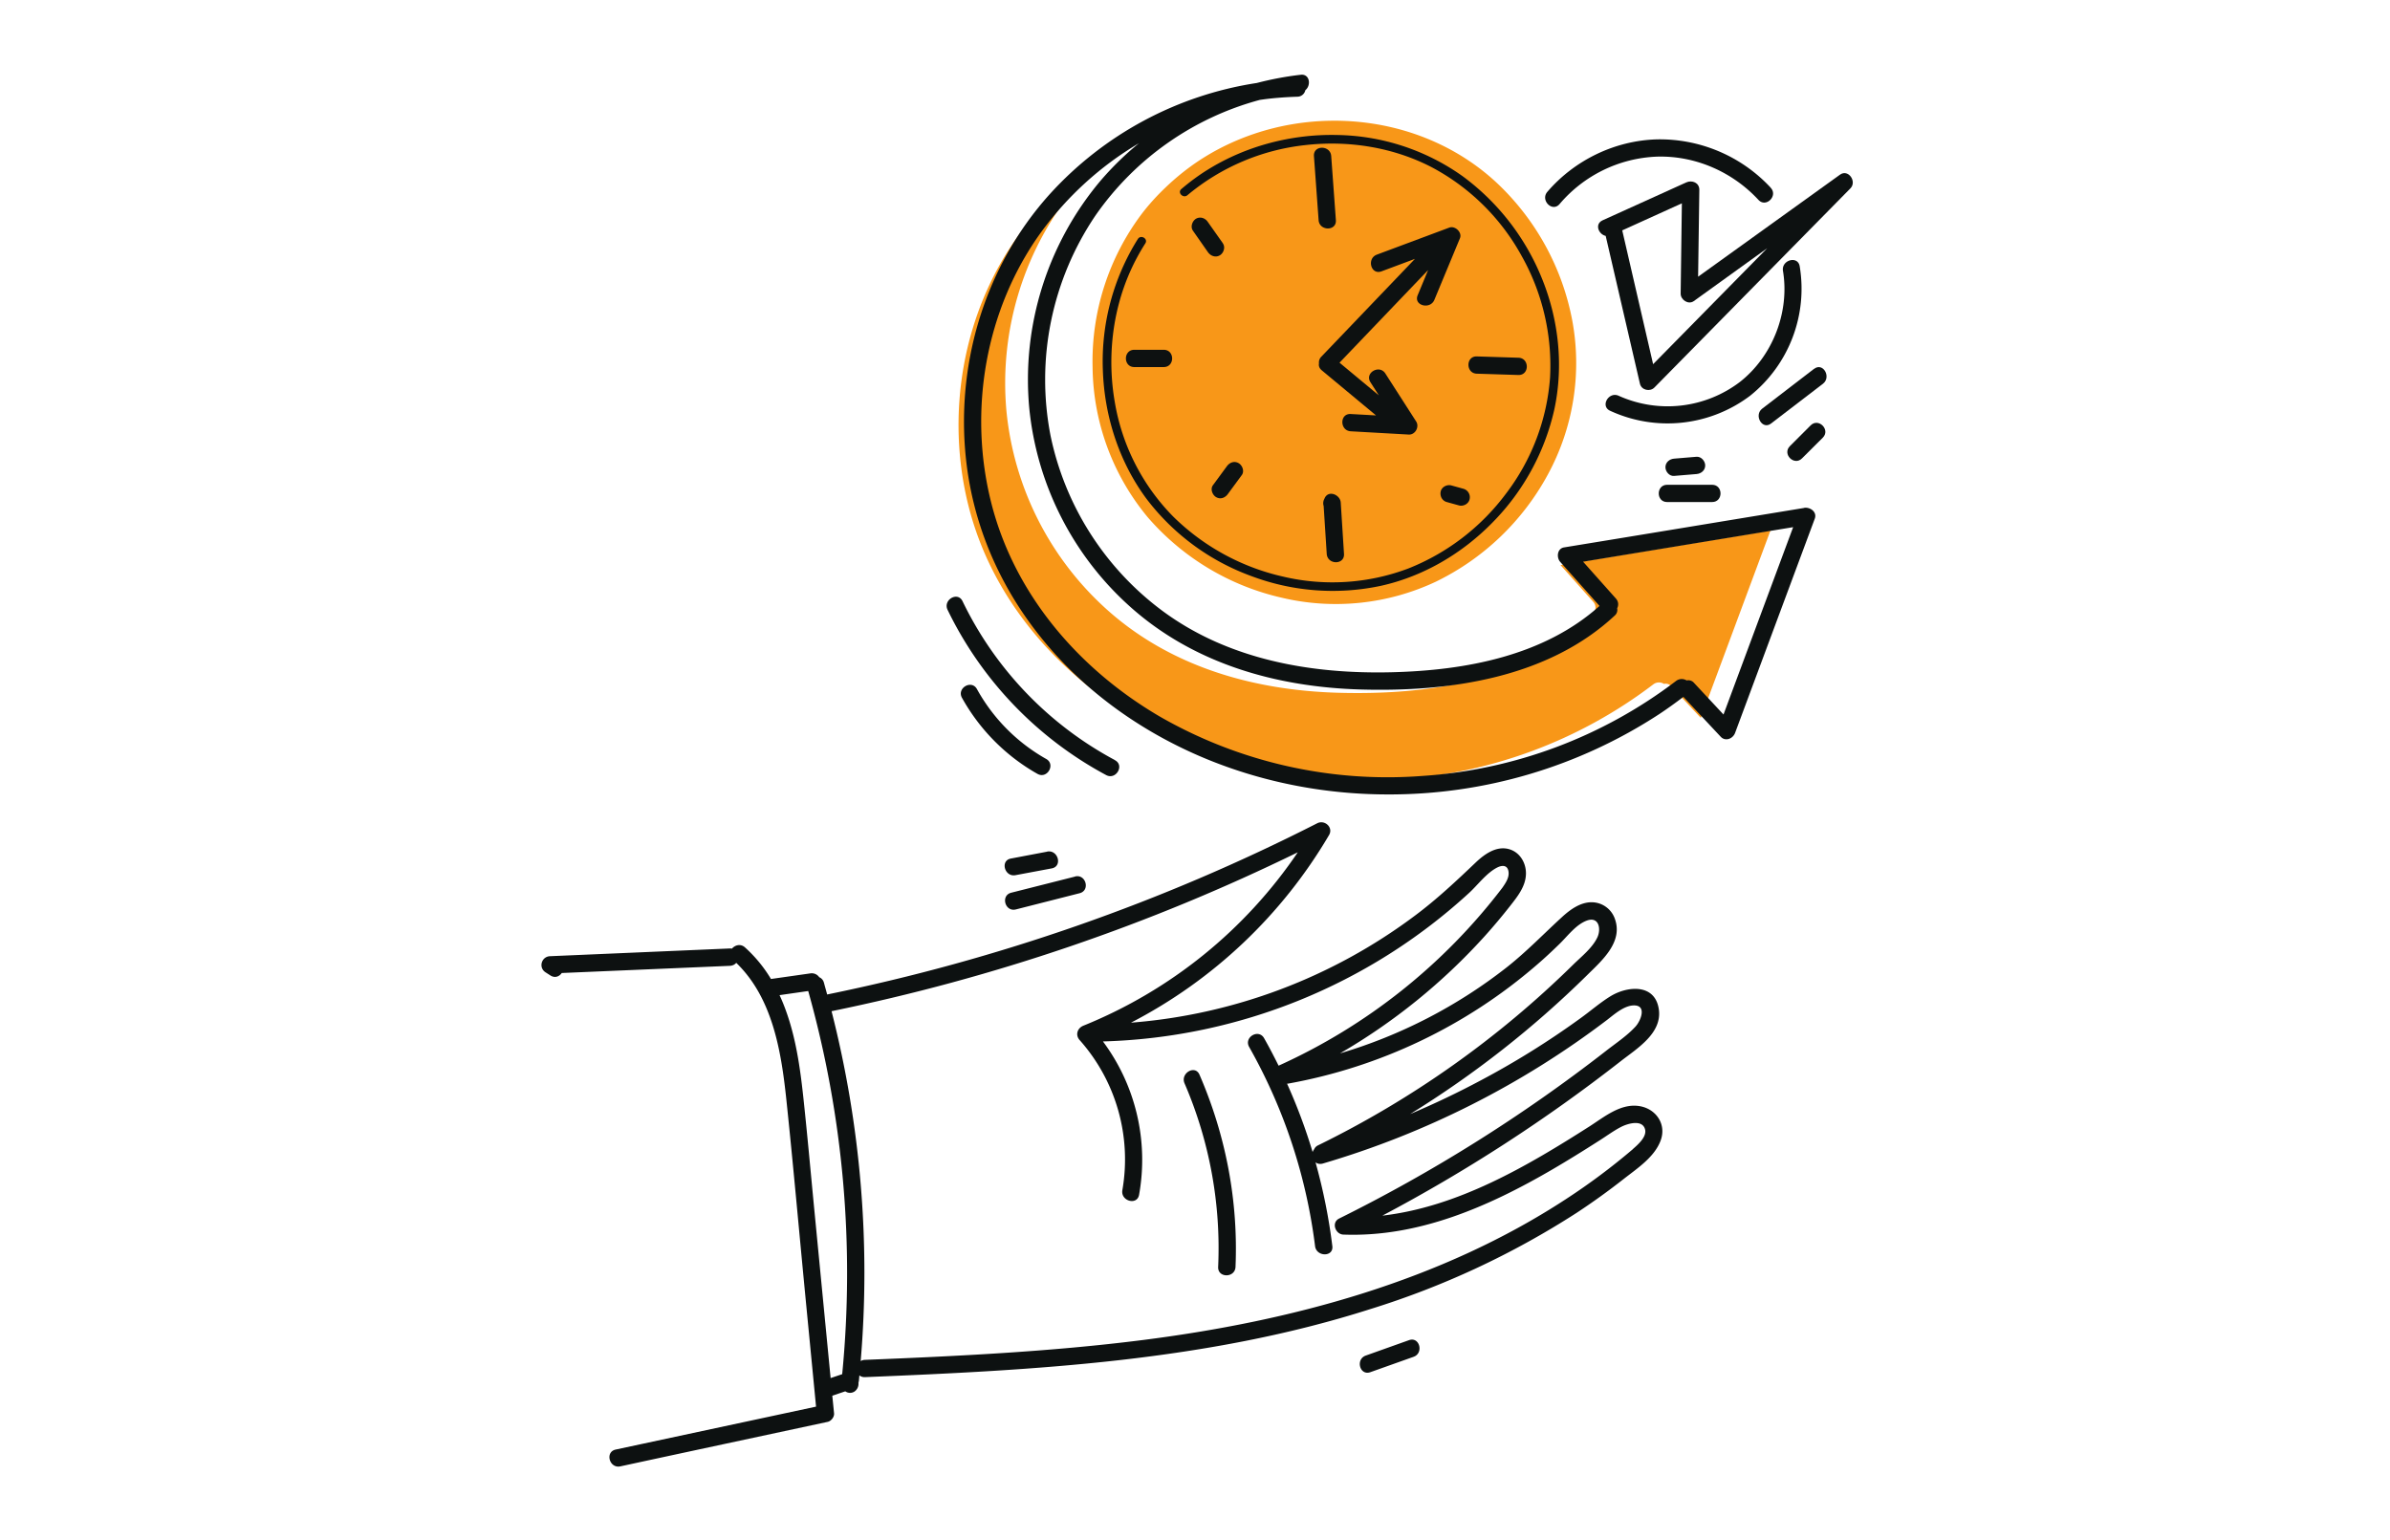 <svg xmlns="http://www.w3.org/2000/svg" fill="none" viewBox="0 0 256 165"><path fill="#F89718" d="m189.64 56.83-7.46 20.07-3.16-3.38a.8.8 0 0 0-.79-.26.99.99 0 0 0-1.14.05 50.3 50.3 0 0 1-27.18 10.17 48.97 48.97 0 0 1-28.14-6.38c-8.63-5.07-15.53-13.04-18.02-22.86-2.5-9.88-.63-20.76 5.36-29.05a35.04 35.04 0 0 1 10.46-9.5 32.2 32.2 0 0 0-4.17 4.1A33.08 33.08 0 0 0 107.8 44a32.88 32.88 0 0 0 10.8 21.33c6.84 6.12 15.72 8.63 24.76 8.88 9.46.27 19.97-1.22 27.16-7.92a.8.8 0 0 0 .27-.78.9.9 0 0 0-.14-1.05l-3.5-3.93 22.5-3.71Z"/><path fill="#F89718" d="M168.43 34.44a27.15 27.15 0 0 0-8.07-14.82c-8.58-8.03-22.19-8.83-31.95-2.4a25.64 25.64 0 0 0-3.52 2.82c-.93.88-1.8 1.83-2.58 2.85a26.28 26.28 0 0 0-5.28 16.45 25.57 25.57 0 0 0 5.9 16.06 26.83 26.83 0 0 0 14.33 8.62 25.17 25.17 0 0 0 16.52-1.7 27.1 27.1 0 0 0 12-11.46 25 25 0 0 0 2.65-16.42Z"/><path fill="#0D1111" d="m155.24 24.38-7.77 2.9c-1.1.42-.63 2.2.5 1.79l3.59-1.34-10.02 10.47a.87.87 0 0 0-.26.73c-.05.25.03.52.3.74l5.81 4.83-2.71-.15c-1.2-.07-1.19 1.78 0 1.85l6.21.35c.7.04 1.17-.82.8-1.4l-3.3-5.14c-.64-1-2.24-.07-1.6.93l.9 1.41-4.21-3.5 9.49-9.92-1.12 2.7c-.46 1.1 1.34 1.57 1.79.49l2.74-6.6c.26-.63-.52-1.37-1.14-1.14Zm-12.15-.8-.5-6.86c-.08-1.18-1.93-1.2-1.85 0l.5 6.86c.08 1.18 1.94 1.2 1.85 0Zm.87 35.75-.35-5.5c-.05-.83-1.31-1.37-1.72-.47l-.06.13a.95.95 0 0 0-.05.71l.33 5.13c.08 1.19 1.93 1.2 1.85 0Zm18.68-21.01-4.45-.14c-1.2-.04-1.2 1.82 0 1.85l4.45.14c1.2.03 1.2-1.82 0-1.85Zm-37.99-.85h-3.15c-1.2 0-1.2 1.85 0 1.85h3.15c1.2 0 1.2-1.85 0-1.85ZM131 26.08l-1.63-2.31c-.28-.41-.8-.6-1.26-.34-.4.24-.62.86-.34 1.27l1.62 2.32c.29.4.81.6 1.27.33.4-.24.62-.85.33-1.27Zm1.68 23.54c-.47-.28-.97-.08-1.27.33l-1.49 2.03c-.3.4-.06 1.04.34 1.27.47.28.97.07 1.26-.33l1.5-2.04c.29-.4.06-1.03-.34-1.26Zm24.08 2.74-1.3-.36c-.47-.13-1.03.16-1.14.64-.11.5.15 1 .65 1.14l1.3.36c.47.13 1.03-.16 1.14-.65a.94.94 0 0 0-.65-1.13Z"/><path fill="#0D1111" d="M193.25 54.4c.62-.1 1.4.42 1.14 1.15l-8.54 22.96c-.23.62-1.04.96-1.55.4l-3.99-4.26c-.84.64-1.7 1.26-2.59 1.85a52.82 52.82 0 0 1-29.12 8.6c-10.34-.01-20.7-3.1-29.1-9.22-8.54-6.23-14.54-15.3-15.93-25.87-1.37-10.5 1.77-21.34 8.88-29.22a37.62 37.62 0 0 1 22.17-11.9c1.54-.4 3.11-.7 4.7-.88.98-.12 1.14 1.14.5 1.65a.88.88 0 0 1-.87.7c-1.17.04-2.33.12-3.5.27l-.5.07a31.36 31.36 0 0 0-17.58 12.34 31.39 31.39 0 0 0-4.84 23.64 31.29 31.29 0 0 0 12 18.77c7.09 5.24 15.95 6.78 24.6 6.56 7.82-.2 16.2-1.73 22.2-7.1l-4.21-4.72c-.42-.47-.33-1.42.4-1.55 8.58-1.4 17.15-2.82 25.73-4.23Zm-8.64 22.14 7.46-20.07-22.5 3.7 3.51 3.94c.3.34.3.73.14 1.05a.8.8 0 0 1-.26.78c-7.2 6.7-17.7 8.19-27.17 7.92-9.04-.25-17.92-2.76-24.75-8.88a32.88 32.88 0 0 1-10.8-21.34 33.08 33.08 0 0 1 7.59-24.22 32.2 32.2 0 0 1 4.17-4.08 35.02 35.02 0 0 0-10.46 9.5c-6 8.28-7.86 19.16-5.36 29.04 2.49 9.82 9.39 17.8 18.02 22.86a48.97 48.97 0 0 0 28.14 6.38 50.3 50.3 0 0 0 27.18-10.17.99.99 0 0 1 1.14-.06.8.8 0 0 1 .8.27l3.15 3.38Zm-65.19 4.88A38.06 38.06 0 0 1 103.1 64.4c-.52-1.08-2.12-.14-1.6.93a39.73 39.73 0 0 0 16.99 17.7c1.05.55 1.99-1.05.93-1.6Zm-7.36-.12a19.3 19.3 0 0 1-7.42-7.49c-.58-1.04-2.18-.1-1.6.94 1.89 3.4 4.69 6.23 8.09 8.15 1.04.58 1.97-1.02.93-1.6Z"/><path fill="#0D1111" d="M183.4 51.93h-4.83c-1.19 0-1.2 1.85 0 1.85h4.82c1.2 0 1.2-1.85 0-1.85Zm-1.68-3-2.4.2c-.5.04-.93.4-.93.92 0 .47.42.97.92.93l2.41-.2c.5-.04.93-.4.93-.92 0-.47-.43-.97-.93-.93Zm15.37-30.22-15.2 10.93.13-9.3c.01-.77-.78-1.08-1.4-.8l-8.96 4.06c-.88.4-.44 1.5.33 1.67l3.67 15.84c.16.68 1.07.89 1.55.4l21-21.34c.71-.73-.24-2.1-1.12-1.46Zm-23.33 6v-.03l6.39-2.9-.13 9.68c0 .65.81 1.21 1.4.8 2.62-1.9 5.25-3.78 7.87-5.67l-12.22 12.42-3.3-14.3Zm20.56 14.79-5.56 4.27c-.93.71 0 2.32.94 1.6l5.56-4.26c.93-.72.01-2.33-.94-1.6Zm-.38 6.07-2.22 2.22c-.85.85.46 2.16 1.3 1.31l2.23-2.22c.84-.85-.47-2.16-1.31-1.31Z"/><path fill="#0D1111" d="M189.66 20.1a16.21 16.21 0 0 0-12.2-5.17c-4.49.13-8.8 2.22-11.72 5.62-.77.9.53 2.22 1.31 1.31a14.4 14.4 0 0 1 10.4-5.08c4.12-.13 8.11 1.62 10.9 4.63.82.88 2.13-.44 1.31-1.3Zm3.11 8.42c-.2-1.17-1.98-.67-1.79.5.73 4.4-1.1 9.14-4.62 11.9a12.78 12.78 0 0 1-12.97 1.48c-1.07-.5-2.01 1.1-.93 1.6a14.67 14.67 0 0 0 14.99-1.6 14.68 14.68 0 0 0 5.32-13.88Zm-17.09 89.98c-2.01-.37-3.78 1.1-5.36 2.12-6.78 4.33-14.16 8.66-22.25 9.6a172.34 172.34 0 0 0 25.5-16.52c1.76-1.38 4.54-3.03 4.1-5.66-.45-2.71-3.4-2.42-5.2-1.3-1.13.7-2.15 1.6-3.23 2.37a89.72 89.72 0 0 1-10.59 6.6 91.88 91.88 0 0 1-7.61 3.63A107.13 107.13 0 0 0 170 104.46c1.59-1.57 3.9-3.56 2.96-6.07a2.64 2.64 0 0 0-2.49-1.74c-1.2 0-2.29.79-3.14 1.57-1.97 1.8-3.79 3.7-5.9 5.37a53.7 53.7 0 0 1-17.9 9.25A64.5 64.5 0 0 0 159 100.32a62.05 62.05 0 0 0 2.75-3.27c.8-1.02 1.7-2.13 1.7-3.5 0-1.17-.69-2.3-1.86-2.6-1.33-.35-2.59.56-3.5 1.42-2.1 2-4.17 3.95-6.5 5.69a58.3 58.3 0 0 1-30.45 11.49 52.69 52.69 0 0 0 21.22-20.1c.48-.82-.47-1.67-1.27-1.26a206.64 206.64 0 0 1-52.49 18.34l-.35-1.27a.86.86 0 0 0-.5-.58.97.97 0 0 0-.95-.41l-4.22.6a14.72 14.72 0 0 0-2.79-3.39c-.47-.42-1.07-.24-1.39.14a1.02 1.02 0 0 0-.2-.02l-19.29.83c-.92.04-1.26 1.23-.47 1.73l.53.34c.48.3.95.1 1.2-.27l18.02-.77c.3-.02.52-.14.67-.32 3.88 3.75 4.81 9.42 5.36 14.57.75 7.13 1.38 14.27 2.07 21.4l1.12 11.57-21.47 4.6c-1.16.26-.67 2.04.5 1.8 7.4-1.6 14.81-3.18 22.22-4.77.36-.08.71-.51.68-.9l-.19-1.9 1.39-.47c.28.19.63.23.96.04a1 1 0 0 0 .45-.95l.05-.22.05-.58c.15.12.35.2.6.19 18.18-.74 36.65-1.71 54.1-7.28a89.89 89.89 0 0 0 22.13-10.32 74.24 74.24 0 0 0 5.03-3.62c1.44-1.13 3.32-2.35 3.97-4.14.63-1.7-.46-3.34-2.2-3.66Zm-11.06-15.15c.84-.72 1.65-1.48 2.45-2.26.86-.84 1.74-2.05 2.91-2.48 1.28-.46 1.55.9 1.11 1.82-.55 1.15-1.74 2.07-2.63 2.95a104.4 104.4 0 0 1-27.28 19.31.82.82 0 0 0-.42.43.82.82 0 0 0-.16.29 59.95 59.95 0 0 0-2.74-7.33h.1a55.83 55.83 0 0 0 26.66-12.73Zm-74.4 43.85-1.25.42-1.82-18.79c-.35-3.66-.68-7.32-1.07-10.97-.3-2.83-.67-5.67-1.5-8.4-.3-.98-.65-1.94-1.08-2.86l3.07-.44a111.73 111.73 0 0 1 3.64 41.04Zm84.68-24.1a69.42 69.42 0 0 1-7.09 5.3c-13.55 8.88-29.53 13.13-45.44 15.15-9.86 1.25-19.8 1.72-29.72 2.12a.94.94 0 0 0-.46.13c1.06-12.56 0-25.26-3.12-37.48a208.91 208.91 0 0 0 49.94-17.02 50.7 50.7 0 0 1-22.96 18.57c-.65.26-.9 1-.4 1.55a19.23 19.23 0 0 1 4.57 16.07c-.2 1.17 1.58 1.67 1.79.5a21.23 21.23 0 0 0-3.87-16.43 60.49 60.49 0 0 0 39.21-15.9c.94-.86 1.88-2.16 3.04-2.74.59-.29 1.13-.22 1.2.52.06.61-.34 1.18-.67 1.66a62.48 62.48 0 0 1-23.93 19.04l-.04.01c-.49-.99-1-1.97-1.55-2.94-.59-1.04-2.19-.1-1.6.94a57.87 57.87 0 0 1 7.06 21.33c.14 1.17 2 1.19 1.85 0a60.95 60.95 0 0 0-1.8-8.97c.2.15.46.22.78.13a94.1 94.1 0 0 0 30.44-15.38c.78-.6 1.84-1.56 2.9-1.56 1.4 0 .7 1.67.16 2.26-.91 1-2.13 1.8-3.2 2.64a167.98 167.98 0 0 1-28.55 17.93c-.87.43-.4 1.7.46 1.72 8.02.3 15.53-2.99 22.33-6.95 1.7-.99 3.37-2.03 5.03-3.09.8-.5 1.58-1.09 2.43-1.52.66-.33 2.24-.81 2.52.3.2.8-.8 1.65-1.31 2.1v.01Z"/><path fill="#0D1111" d="M128.48 115.12c-.48-1.1-2.07-.15-1.6.93a44.54 44.54 0 0 1 3.6 19.67c-.05 1.19 1.8 1.19 1.86 0 .3-7.08-1.04-14.1-3.86-20.6ZM115.15 93.9l-6.84 1.73c-1.15.3-.66 2.08.5 1.79l6.84-1.74c1.15-.3.66-2.08-.5-1.79Zm-2.98-2.67-3.9.74c-1.16.22-.66 2 .5 1.78l3.9-.73c1.16-.23.67-2.01-.5-1.8Zm38.75 52.33-4.63 1.65c-1.12.4-.64 2.18.49 1.78l4.64-1.65c1.11-.4.63-2.19-.5-1.78ZM165.23 30a25.4 25.4 0 0 0-8.53-11.1 23.8 23.8 0 0 0-13.55-4.44c-4.81-.1-9.69 1.17-13.79 3.72-1 .62-1.93 1.31-2.82 2.07-.46.39.2 1.04.65.66a23.66 23.66 0 0 1 12.65-5.37c4.6-.52 9.38.23 13.51 2.37a23.57 23.57 0 0 1 9.6 9.44 23.96 23.96 0 0 1 3.08 13.11 23.3 23.3 0 0 1-4.69 12.38 24.14 24.14 0 0 1-10.5 8.06 23 23 0 0 1-13.39.87 24.46 24.46 0 0 1-11.78-6.43 22.86 22.86 0 0 1-6.27-12.32c-.8-4.65-.27-9.6 1.65-13.92a22.72 22.72 0 0 1 1.63-3.03c.32-.5-.48-.97-.8-.47a24.68 24.68 0 0 0-3.75 14.04c.16 4.9 1.72 9.8 4.65 13.76a24.7 24.7 0 0 0 11.2 8.29 24.75 24.75 0 0 0 13.9 1.07c4.56-1 8.73-3.46 11.98-6.78a25.07 25.07 0 0 0 6.62-12.08c1-4.63.5-9.51-1.25-13.9Z"/></svg>